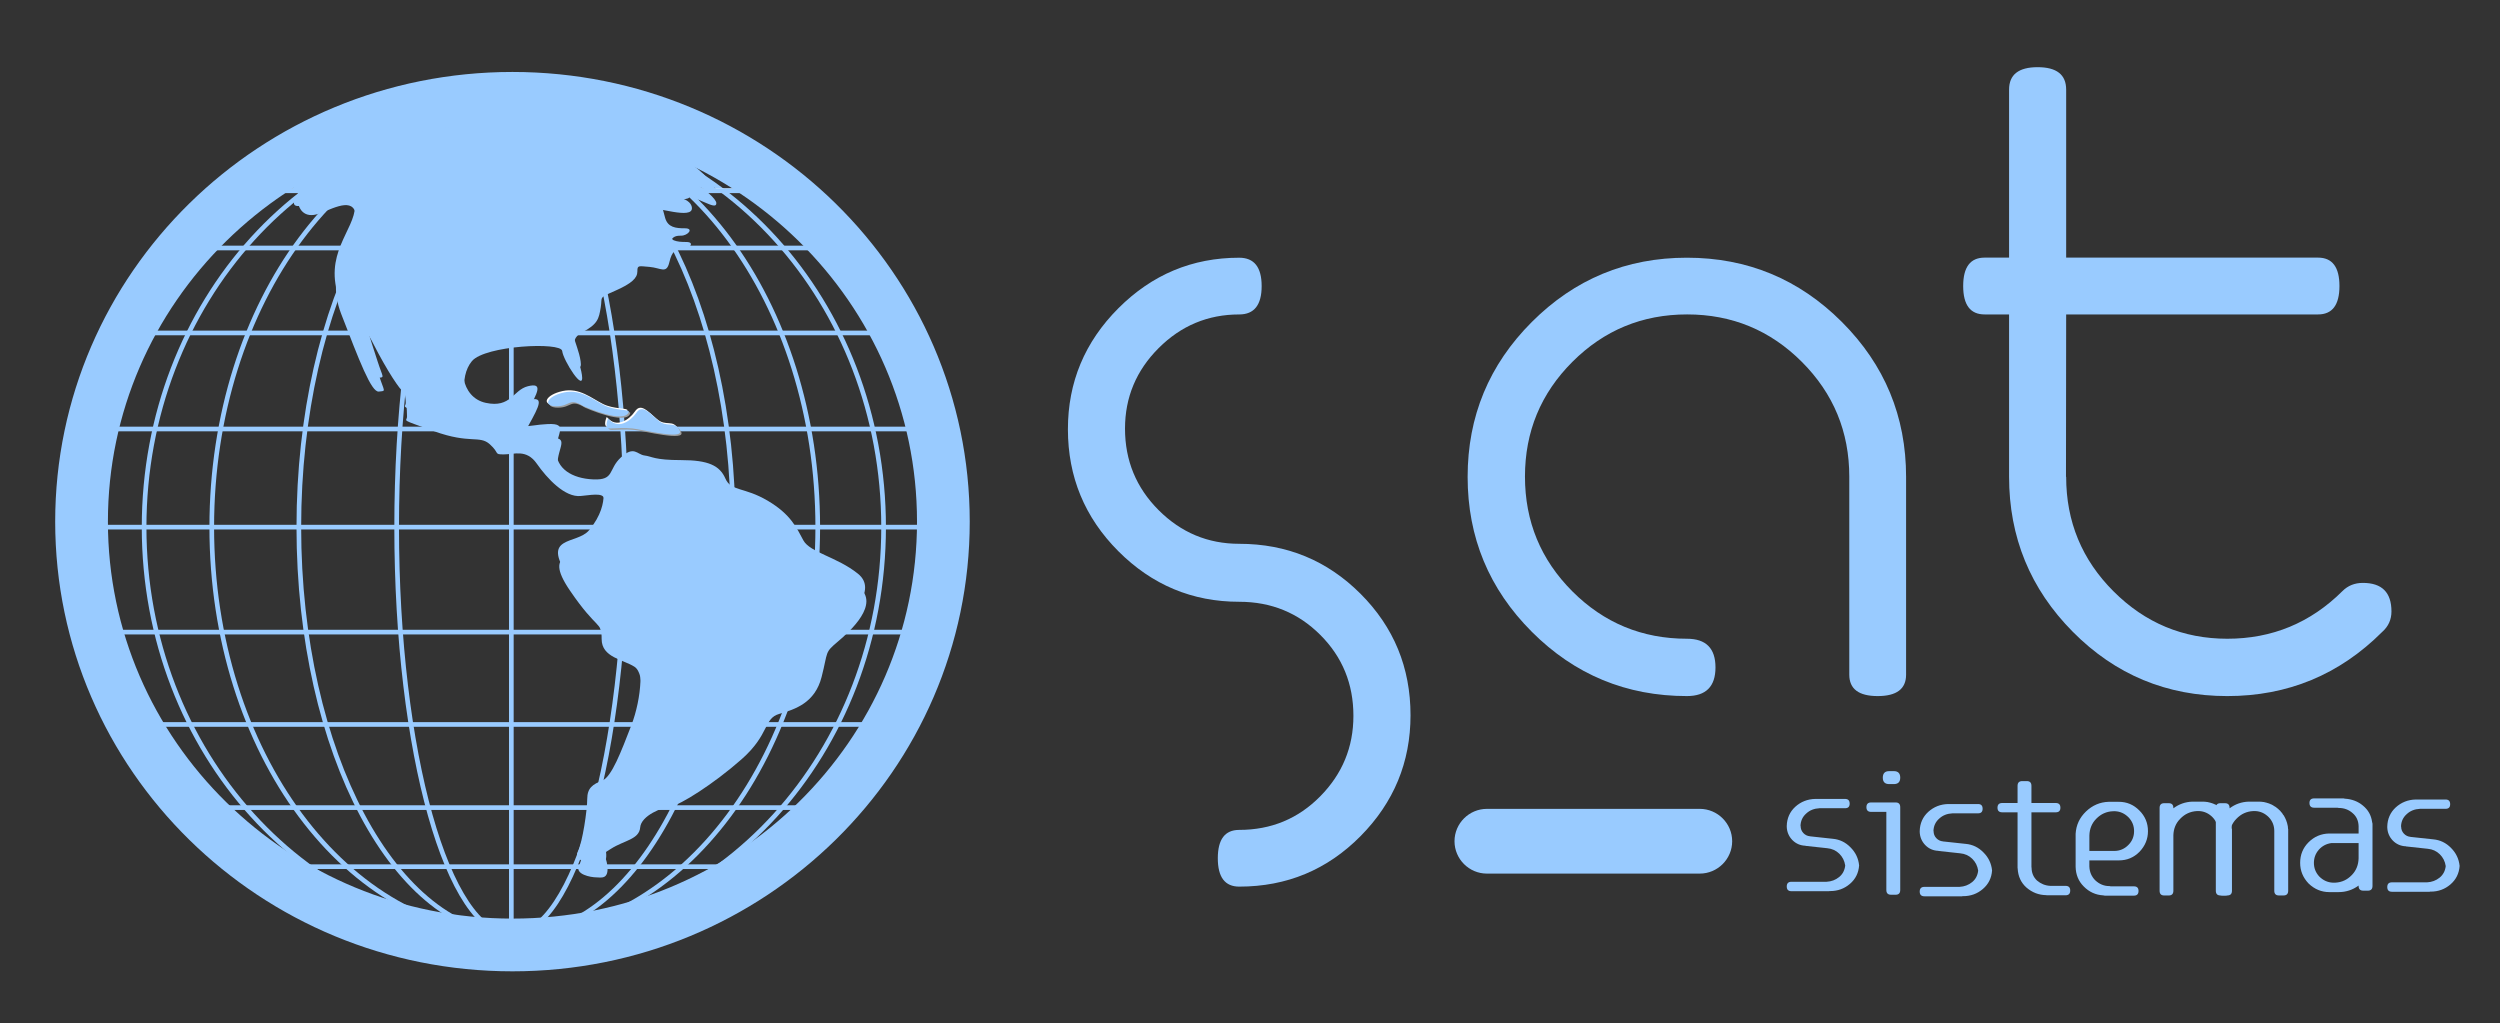 <?xml version="1.0" encoding="UTF-8" standalone="no"?>
<svg
   xmlns:dc="http://purl.org/dc/elements/1.1/"
   xmlns:cc="http://creativecommons.org/ns#"
   xmlns:rdf="http://www.w3.org/1999/02/22-rdf-syntax-ns#"
   xmlns:svg="http://www.w3.org/2000/svg"
   xmlns="http://www.w3.org/2000/svg"
   xmlns:sodipodi="http://sodipodi.sourceforge.net/DTD/sodipodi-0.dtd"
   xmlns:inkscape="http://www.inkscape.org/namespaces/inkscape"
   version="1.1"
   viewBox="49.74 90.48 94.98 38.88"
   id="svg583"
   sodipodi:docname="logo_dark.svg"
   inkscape:version="0.92.4 (5da689c313, 2019-01-14)"
   width="94.98"
   height="38.88">
  <rect x="49.74" y="90.48" width="94.98" height="38.88" fill="#333333" stroke="none"/>
  <sodipodi:namedview
     pagecolor="#ffffff"
     bordercolor="#666666"
     borderopacity="1"
     objecttolerance="10"
     gridtolerance="10"
     guidetolerance="10"
     inkscape:pageopacity="0"
     inkscape:pageshadow="2"
     inkscape:window-width="1920"
     inkscape:window-height="1009"
     id="namedview585"
     showgrid="false"
     inkscape:zoom="11.313708"
     inkscape:cx="32.017972"
     inkscape:cy="0.22331379"
     inkscape:window-x="1912"
     inkscape:window-y="-8"
     inkscape:window-maximized="1"
     inkscape:current-layer="svg583" />
  <defs
     id="defs423" />
  <g
     transform="translate(-1.504,-0.879)"
     id="g579">
    <g
       transform="matrix(0.265,0,0,0.265,37.951,73.915)"
       id="g577">
      <g
         id="g431"
         style="fill:#ffffff;fill-rule:evenodd">
        <path
           d="m 210.5,110.02 c 4.824,-4.829 10.599,-7.245 17.324,-7.245 2.144,0 3.217,1.356 3.217,4.067 0,2.711 -1.073,4.066 -3.217,4.066 -4.483,0 -8.333,1.608 -11.549,4.822 -3.216,3.216 -4.824,7.064 -4.824,11.546 0,4.58 1.608,8.475 4.824,11.692 3.216,3.216 7.066,4.822 11.549,4.822 6.822,0 12.619,2.39 17.396,7.168 4.775,4.78 7.164,10.581 7.164,17.407 0,6.728 -2.389,12.504 -7.163,17.334 -4.776,4.824 -10.575,7.239 -17.396,7.239 -2.047,0 -3.07,-1.356 -3.07,-4.066 0,-2.712 1.023,-4.066 3.07,-4.066 4.58,0 8.453,-1.607 11.62,-4.817 3.168,-3.214 4.752,-7.059 4.752,-11.536 0,-4.576 -1.584,-8.445 -4.752,-11.607 -3.167,-3.163 -7.04,-4.745 -11.62,-4.745 -6.726,0 -12.501,-2.415 -17.325,-7.246 -4.823,-4.83 -7.235,-10.66 -7.235,-17.491 0,-6.732 2.412,-12.513 7.235,-17.344 z"
           style="fill:#99cbff;fill-opacity:1"
           id="path425"
           inkscape:connector-curvature="0" />
        <path
           d="m 269.78,111.98 c 6.139,-6.138 13.546,-9.208 22.222,-9.208 8.674,0 16.078,3.07 22.22,9.208 6.139,6.14 9.209,13.545 9.209,22.217 v 28.355 c 0,2.046 -1.358,3.068 -4.072,3.068 -2.715,0 -4.072,-1.023 -4.072,-3.071 v -28.383 c 0,-6.436 -2.267,-11.923 -6.8,-16.459 -4.533,-4.535 -10.016,-6.803 -16.449,-6.803 -6.432,0 -11.915,2.266 -16.448,6.799 -4.535,4.534 -6.799,10.015 -6.799,16.448 0,6.435 2.262,11.917 6.791,16.452 4.528,4.531 10.005,6.797 16.432,6.797 2.727,0 4.091,1.371 4.091,4.11 0,2.741 -1.366,4.11 -4.095,4.11 -8.676,0 -16.087,-3.068 -22.227,-9.206 -6.142,-6.14 -9.213,-13.546 -9.213,-22.217 0,-8.672 3.068,-16.077 9.21,-22.217 z"
           style="fill:#99cbff;fill-opacity:1"
           id="path427"
           inkscape:connector-curvature="0" />
        <path
           d="m 346.38,134.19 c 0,6.423 2.266,11.899 6.798,16.422 4.532,4.527 9.965,6.788 16.301,6.788 6.431,0 11.937,-2.28 16.52,-6.841 0.779,-0.776 1.752,-1.165 2.921,-1.165 2.731,0 4.096,1.364 4.096,4.093 0,1.17 -0.441,2.146 -1.317,2.924 -6.14,6.142 -13.547,9.209 -22.22,9.209 -8.674,0 -16.057,-3.07 -22.147,-9.216 -6.093,-6.143 -9.137,-13.556 -9.137,-22.238 v -23.261 h -3.508 c -2.047,0 -3.071,-1.358 -3.071,-4.073 0,-2.715 1.024,-4.072 3.071,-4.072 h 3.508 v -24.09 c 0,-2.14 1.364,-3.213 4.094,-3.213 2.728,0 4.091,1.073 4.091,3.213 v 24.09 h 36.109 c 2.047,0 3.071,1.357 3.071,4.072 0,2.715 -1.024,4.073 -3.071,4.073 h -36.109 l -0.026,23.285 z"
           style="fill:#99cbff;fill-opacity:1"
           id="path429"
           inkscape:connector-curvature="0" />
      </g>
      <g
         id="g493"
         style="fill:#ffffff;fill-rule:evenodd" />
      <g
         id="g533"
         style="fill:none;stroke:#ffffff">
        <g
           id="g527"
           style="stroke-width:0.669">
          <path
             d="m 183.04,141.4 c 0,32.265 -26.509,58.412 -59.206,58.412 -32.7,0 -59.212,-26.147 -59.212,-58.412 0,-32.259 26.512,-58.409 59.212,-58.409 32.697,0 59.206,26.15 59.206,58.409 z"
             id="path495"
             inkscape:connector-curvature="0" />
          <path
             d="m 176.84,141.4 c 0,32.265 -23.736,58.412 -53.008,58.412 -29.275,0 -53.01,-26.147 -53.01,-58.412 0,-32.259 23.735,-58.409 53.01,-58.409 29.272,0 53.008,26.15 53.008,58.409 z"
             style="stroke:#99cbff;stroke-opacity:1"
             id="path497"
             inkscape:connector-curvature="0" />
          <path
             d="m 167.4,141.4 c 0,32.265 -19.447,58.412 -43.437,58.412 -23.996,0 -43.442,-26.147 -43.442,-58.412 0,-32.259 19.446,-58.409 43.442,-58.409 23.99,0 43.437,26.15 43.437,58.409 z"
             style="stroke:#99cbff;stroke-opacity:1"
             id="path499"
             inkscape:connector-curvature="0" />
          <path
             d="m 155.27,141.4 c 0,32.265 -13.939,58.412 -31.131,58.412 -17.193,0 -31.134,-26.147 -31.134,-58.412 0,-32.259 13.941,-58.409 31.134,-58.409 17.192,0 31.131,26.15 31.131,58.409 z"
             style="stroke:#99cbff;stroke-opacity:1"
             id="path501"
             inkscape:connector-curvature="0" />
          <path
             d="m 139.91,141.4 c 0,32.265 -7.363,58.412 -16.441,58.412 -9.08,0 -16.439,-26.147 -16.439,-58.412 0,-32.259 7.36,-58.409 16.439,-58.409 9.079,0 16.441,26.15 16.441,58.409 z"
             style="stroke:#99cbff;stroke-opacity:1"
             id="path503"
             inkscape:connector-curvature="0" />
          <path
             d="m 88.697,190.08 h 68.735"
             style="stroke:#99cbff;stroke-opacity:1"
             id="path505"
             inkscape:connector-curvature="0" />
          <path
             d="m 88.697,93.169 h 68.735"
             id="path507"
             inkscape:connector-curvature="0" />
          <path
             d="m 88.697,93.169 h 68.735"
             style="stroke:#99cbff;stroke-opacity:1"
             id="path509"
             inkscape:connector-curvature="0" />
          <path
             d="M 78.458,101.38 H 168.75"
             style="stroke:#99cbff;stroke-opacity:1"
             id="path511"
             inkscape:connector-curvature="0" />
          <path
             d="M 78.458,181.61 H 168.75"
             style="stroke:#99cbff;stroke-opacity:1"
             id="path513"
             inkscape:connector-curvature="0" />
          <path
             d="M 69.56,169.69 H 177.92"
             style="stroke:#99cbff;stroke-opacity:1"
             id="path515"
             inkscape:connector-curvature="0" />
          <path
             d="M 69.56,113.56 H 177.92"
             style="stroke:#99cbff;stroke-opacity:1"
             id="path517"
             inkscape:connector-curvature="0" />
          <path
             d="M 63.09,127.33 H 183.85"
             style="stroke:#99cbff;stroke-opacity:1"
             id="path519"
             inkscape:connector-curvature="0" />
          <path
             d="M 63.09,156.45 H 183.85"
             style="stroke:#99cbff;stroke-opacity:1"
             id="path521"
             inkscape:connector-curvature="0" />
          <path
             d="m 61.387,141.4 h 123.8"
             style="stroke:#99cbff;stroke-opacity:1"
             id="path523"
             inkscape:connector-curvature="0" />
          <path
             d="m 123.47,82.991 v 116.89"
             style="stroke:#99cbff;stroke-opacity:1"
             id="path525"
             inkscape:connector-curvature="0" />
        </g>
        <path
           d="m 185.41,140.61 c 0,33.524 -27.658,60.692 -61.777,60.692 -34.121,0 -61.779,-27.167 -61.779,-60.692 0,-33.518 27.658,-60.688 61.779,-60.688 34.119,0 61.777,27.17 61.777,60.688 z"
           style="stroke:#99cbff;stroke-width:7.559px;stroke-opacity:1"
           id="path529"
           inkscape:connector-curvature="0" />
      </g>
      <g
         id="g553"
         style="fill-rule:evenodd">
        <path
           d="m 93.02,95.355 c 0,0 0.542,1.988 2.966,1.065 2.426,-0.932 5.255,-2.52 5.255,0.923 0,3.442 -4.715,6.886 -2.158,13.502 2.565,6.621 4.313,11.252 5.392,11.12 1.08,-0.127 0.81,0.132 0,-2.381 -0.805,-2.519 -2.827,-8.476 -0.805,-4.5 2.021,3.969 3.905,6.755 4.311,6.881 0.402,0.132 0.534,2.781 0.534,3.577 0,0.792 -1.212,0.265 3.913,2.118 5.12,1.853 6.466,0.53 7.951,1.853 1.478,1.325 0.537,1.459 2.021,1.459 1.482,0 3.233,-0.795 4.714,1.322 1.486,2.119 4.043,4.902 6.332,4.636 2.298,-0.267 3.375,-0.4 3.375,0.657 0,1.063 -0.27,4.103 -2.023,6.219 -1.754,2.122 -7.008,0.662 -2.965,6.63 4.045,5.953 4.582,4.364 4.582,7.013 0,2.647 3.099,2.917 4.715,3.972 1.616,1.056 1.215,6.485 -0.266,10.331 -1.485,3.833 -2.829,7.406 -4.176,7.943 -1.352,0.531 -2.155,1.054 -2.155,2.639 0,1.597 -0.679,6.231 -1.354,7.553 -0.672,1.32 1.756,1.721 2.43,1.721 0.672,0 1.886,0.398 1.617,-1.721 -0.27,-2.116 -1.348,-1.189 0.539,-2.38 1.883,-1.201 4.04,-1.333 4.175,-3.045 0.135,-1.729 3.239,-2.911 4.448,-3.051 1.212,-0.13 6.066,-3.174 10.109,-6.749 4.043,-3.579 3.1,-5.826 5.39,-6.49 2.291,-0.657 5.12,-1.585 6.064,-5.291 0.946,-3.712 0.402,-3.442 2.291,-5.039 1.887,-1.584 6.064,-5.424 3.099,-7.804 -2.962,-2.387 -6.874,-3.044 -7.818,-4.773 -0.936,-1.718 -1.746,-3.702 -5.117,-5.69 -3.37,-1.987 -5.257,-1.322 -6.064,-3.179 -0.809,-1.852 -2.429,-2.643 -6.334,-2.643 -3.91,0 -4.18,-0.533 -5.26,-0.662 -1.076,-0.133 -1.481,-1.456 -3.368,0.262 -1.884,1.724 -0.405,2.119 -3.5,1.986 -3.103,-0.131 -5.798,-0.395 -5.798,-2.91 0,-2.518 1.886,-3.977 -1.211,-3.841 -3.1,0.133 -4.582,1.191 -2.965,-1.722 1.615,-2.911 2.29,-4.236 0.135,-3.707 -2.157,0.53 -2.426,3.175 -6.068,2.383 -3.638,-0.796 -4.04,-5.692 -2.156,-7.944 1.89,-2.247 12.806,-2.778 12.941,-1.455 0.135,1.323 3.233,6.219 2.831,3.441 -0.409,-2.781 -2.294,-4.896 0,-6.09 2.291,-1.19 2.426,-1.986 2.693,-3.574 0.271,-1.589 -0.402,-1.322 2.021,-2.383 2.423,-1.061 3.233,-1.853 3.233,-2.783 0,-0.927 0.136,-0.795 1.752,-0.662 1.622,0.135 2.427,1.058 2.831,-0.66 0.405,-1.724 0.945,-1.856 1.889,-1.856 0.943,0 1.884,-1.057 0.537,-1.057 -1.345,0 -2.426,-0.133 -2.83,-1.46 -0.402,-1.319 -0.402,-2.38 -1.482,-2.38 -1.077,0 -3.909,-1.192 -1.886,-1.192 2.021,0 7.144,1.855 7.009,0.132 -0.135,-1.72 -3.911,-1.585 -1.619,-1.72 2.291,-0.133 5.121,2.254 5.121,1.058 0,-1.19 -6.333,-5.822 -14.956,-7.808 -8.628,-1.986 -37.467,-2.25 -45.553,7.544 -0.272,0.795 0.672,0.662 0.672,0.662 z"
           style="fill:#99cbff;fill-opacity:1"
           id="path537"
           inkscape:connector-curvature="0" />
        <path
           d="m 92.835,93.394 c 0,0 0.542,1.987 2.966,1.064 2.426,-0.932 5.255,-2.52 5.255,0.923 0,3.442 -4.715,6.887 -2.158,13.503 2.565,6.621 4.314,11.252 5.394,11.12 1.079,-0.127 0.81,0.132 0,-2.381 -0.806,-2.519 -2.828,-8.476 -0.806,-4.501 2.021,3.97 3.905,6.755 4.312,6.882 0.402,0.132 0.534,2.781 0.534,3.577 0,0.792 -1.212,0.264 3.914,2.118 5.12,1.852 6.466,0.53 7.951,1.852 1.479,1.326 0.537,1.459 2.021,1.459 1.482,0 3.233,-0.795 4.714,1.323 1.486,2.119 3.807,6.319 6.096,6.052 2.297,-0.266 3.669,-0.606 3.669,0.451 0,1.063 -0.329,2.893 -2.082,5.008 -1.754,2.122 -7.008,0.662 -2.965,6.63 4.045,5.952 4.582,4.363 4.582,7.013 0,2.646 3.099,2.917 4.715,3.972 1.617,1.056 1.215,6.485 -0.266,10.331 -1.485,3.833 -2.828,7.406 -4.175,7.943 -1.353,0.53 -2.156,1.054 -2.156,2.639 0,1.596 -0.679,6.231 -1.354,7.553 -0.671,1.32 1.756,1.721 2.429,1.721 0.672,0 1.887,0.397 1.617,-1.721 -0.27,-2.117 -1.347,-1.19 0.539,-2.381 1.883,-1.2 4.04,-1.332 4.176,-3.045 0.134,-1.728 3.238,-2.91 4.447,-3.05 1.212,-0.13 6.067,-3.173 10.11,-6.749 4.043,-3.579 3.1,-5.826 5.389,-6.491 2.291,-0.657 5.12,-1.585 6.063,-5.29 0.946,-3.712 0.402,-3.443 2.291,-5.039 1.888,-1.584 6.064,-5.424 3.099,-7.805 -2.962,-2.386 -6.873,-3.043 -7.818,-4.773 -0.935,-1.719 -1.746,-3.703 -5.116,-5.689 -3.37,-1.988 -5.258,-1.322 -6.065,-3.179 -0.809,-1.852 -2.43,-2.643 -6.335,-2.643 -3.909,0 -4.18,-0.533 -5.26,-0.662 -1.077,-0.134 -1.481,-1.456 -3.368,0.261 -1.884,1.725 -0.876,3.301 -3.973,3.168 -3.103,-0.131 -5.325,-1.577 -5.325,-4.092 0,-2.517 1.886,-3.976 -1.211,-3.841 -3.102,0.133 -4.583,1.192 -2.966,-1.721 1.615,-2.911 2.29,-4.236 0.135,-3.707 -2.157,0.53 -2.426,3.175 -6.067,2.383 -3.639,-0.796 -4.041,-5.692 -2.157,-7.945 1.891,-2.247 12.806,-2.777 12.941,-1.454 0.136,1.323 3.234,6.219 2.831,3.441 -0.408,-2.781 -2.294,-4.896 0,-6.09 2.291,-1.191 2.426,-1.986 2.693,-3.575 0.271,-1.588 -0.402,-1.321 2.022,-2.382 2.423,-1.061 3.232,-1.853 3.232,-2.783 0,-0.926 0.135,-0.794 1.752,-0.661 1.623,0.135 2.426,1.058 2.831,-0.661 0.405,-1.723 0.946,-1.855 1.888,-1.855 0.943,0 1.885,-1.057 0.537,-1.057 -1.346,0 -2.426,-0.134 -2.83,-1.46 -0.402,-1.32 -0.402,-2.38 -1.482,-2.38 -1.077,0 -3.909,-1.193 -1.887,-1.193 2.021,0 7.144,1.855 7.009,0.133 -0.135,-1.721 -3.91,-1.585 -1.619,-1.721 2.291,-0.132 5.122,2.254 5.122,1.058 0,-1.191 -5.862,-6.885 -14.485,-8.871 -8.627,-1.986 -37.939,-1.188 -46.024,8.607 -0.273,0.794 0.671,0.662 0.671,0.662 z"
           style="fill:#99cbff;fill-opacity:1"
           id="path539"
           inkscape:connector-curvature="0"
           sodipodi:nodetypes="ccscccccsccsccsccscccscsccccccccccccscccsccccccccccsccsscssccscccc" />
        <path
           d="m 140.52,125.07 c 0.114,-0.383 -1.883,-0.135 -3.503,-0.927 -1.616,-0.793 -3.37,-2.384 -5.793,-1.855 -2.428,0.529 -3.102,1.987 -1.077,1.987 2.021,0 1.749,-1.327 3.902,0 0,0 5.933,2.646 6.472,0.795 z"
           id="path541"
           inkscape:connector-curvature="0"
           style="fill:#9c9e9f" />
        <path
           d="m 140.11,124.67 c 0.114,-0.384 -1.883,-0.135 -3.502,-0.928 -1.617,-0.793 -3.371,-2.384 -5.794,-1.853 -2.427,0.528 -3.102,1.986 -1.078,1.986 2.021,0 1.749,-1.327 3.902,0 0,0 5.933,2.646 6.472,0.795 z"
           id="path543"
           inkscape:connector-curvature="0"
           style="fill:#ffffff" />
        <path
           d="m 140.31,124.87 c 0.114,-0.384 -1.883,-0.135 -3.503,-0.928 -1.616,-0.793 -3.37,-2.384 -5.793,-1.853 -2.427,0.528 -3.102,1.986 -1.078,1.986 2.021,0 1.749,-1.327 3.902,0 0,0 5.933,2.646 6.472,0.795 z"
           style="fill:#99cbff;fill-opacity:1"
           id="path545"
           inkscape:connector-curvature="0" />
        <path
           d="m 137.56,126 c 0,0 -0.675,1.456 0.27,1.456 0.944,0 1.884,-0.131 3.229,0 1.349,0.133 7.552,1.722 6.743,0.264 -0.81,-1.455 -1.754,-0.264 -3.102,-1.455 -1.349,-1.191 -2.292,-2.255 -3.098,-1.057 -0.811,1.19 -2.697,2.512 -4.043,0.791 z"
           id="path547"
           inkscape:connector-curvature="0"
           style="fill:#9c9e9f" />
        <path
           d="m 137.15,125.6 c 0,0 -0.675,1.457 0.27,1.457 0.944,0 1.884,-0.131 3.229,0 1.349,0.133 7.552,1.722 6.743,0.264 -0.81,-1.455 -1.754,-0.264 -3.102,-1.455 -1.349,-1.19 -2.292,-2.255 -3.098,-1.056 -0.811,1.19 -2.697,2.511 -4.043,0.791 z"
           id="path549"
           inkscape:connector-curvature="0"
           style="fill:#ffffff" />
        <path
           d="m 137.35,125.8 c 0,0 -0.675,1.457 0.27,1.457 0.944,0 1.884,-0.131 3.229,0 1.349,0.133 7.552,1.722 6.743,0.264 -0.81,-1.455 -1.754,-0.264 -3.102,-1.455 -1.349,-1.19 -2.292,-2.255 -3.098,-1.056 -0.81,1.19 -2.696,2.511 -4.042,0.791 z"
           style="fill:#99cbff;fill-opacity:1"
           id="path551"
           inkscape:connector-curvature="0" />
      </g>
      <g
         id="g573"
         style="fill:#ffffff;fill-rule:evenodd">
        <path
           d="m 312.92,186.08 c 0.988,0.088 1.84,0.5 2.556,1.241 0.712,0.713 1.121,1.572 1.221,2.573 h -0.039 0.039 c -0.075,1.078 -0.513,1.96 -1.315,2.648 -0.802,0.691 -1.749,1.034 -2.838,1.034 h -0.076 c -0.013,0 -0.026,0.005 -0.037,0.009 -0.013,0.007 -0.026,0.011 -0.04,0.011 h -5.392 c -0.451,0 -0.677,-0.226 -0.677,-0.678 0,-0.451 0.225,-0.675 0.677,-0.675 h 5.035 c 0.69,-0.037 1.286,-0.264 1.796,-0.677 0.507,-0.413 0.798,-0.965 0.873,-1.655 -0.1,-0.675 -0.386,-1.243 -0.856,-1.699 -0.469,-0.458 -1.043,-0.717 -1.718,-0.78 l -3.12,-0.338 v -0.018 c -0.751,-0.027 -1.384,-0.301 -1.898,-0.828 -0.502,-0.526 -0.765,-1.158 -0.789,-1.898 v -0.095 c 0.025,-1.114 0.432,-2.036 1.221,-2.761 0.802,-0.727 1.759,-1.104 2.874,-1.128 h 4.267 c 0.438,0 0.658,0.224 0.658,0.677 0,0.439 -0.221,0.657 -0.658,0.657 h -3.664 c -0.764,0.036 -1.396,0.287 -1.898,0.751 -0.54,0.477 -0.814,1.078 -0.827,1.804 h 0.018 c 0,0.39 0.128,0.72 0.385,0.998 0.256,0.275 0.574,0.43 0.951,0.468 l 0.094,0.019 h 0.037 z"
           style="fill:#99cbff;fill-opacity:1"
           id="path555"
           inkscape:connector-curvature="0" />
        <path
           d="m 321.67,176.38 c 0.614,0 0.921,0.313 0.921,0.939 0,0.613 -0.307,0.92 -0.921,0.92 h -0.657 c -0.613,0 -0.921,-0.307 -0.921,-0.92 0,-0.626 0.308,-0.939 0.921,-0.939 z m 0.261,4.49 c 0.441,0 0.66,0.226 0.66,0.679 v 11.874 c 0,0.452 -0.219,0.678 -0.66,0.678 h -0.657 c -0.45,0 -0.675,-0.225 -0.675,-0.678 v -11.2 h -2.181 c -0.45,0 -0.675,-0.226 -0.675,-0.674 0,-0.453 0.226,-0.679 0.675,-0.679 h 3.497 z"
           style="fill:#99cbff;fill-opacity:1"
           id="path557"
           inkscape:connector-curvature="0" />
        <path
           d="m 331.98,186.81 c 0.988,0.088 1.841,0.5 2.556,1.24 0.713,0.713 1.121,1.572 1.222,2.574 h -0.041 0.041 c -0.075,1.078 -0.514,1.96 -1.316,2.649 -0.802,0.691 -1.749,1.033 -2.838,1.033 h -0.075 c -0.013,0 -0.025,0.004 -0.037,0.01 -0.013,0.007 -0.025,0.01 -0.038,0.01 h -5.393 c -0.451,0 -0.677,-0.226 -0.677,-0.678 0,-0.451 0.226,-0.676 0.677,-0.676 h 5.037 c 0.69,-0.037 1.285,-0.263 1.795,-0.675 0.507,-0.413 0.798,-0.965 0.873,-1.656 -0.099,-0.675 -0.385,-1.241 -0.855,-1.698 -0.47,-0.459 -1.043,-0.718 -1.718,-0.78 l -3.121,-0.339 v -0.017 c -0.751,-0.027 -1.384,-0.302 -1.897,-0.829 -0.502,-0.525 -0.764,-1.158 -0.79,-1.896 v -0.095 c 0.026,-1.115 0.433,-2.036 1.221,-2.763 0.802,-0.726 1.76,-1.103 2.875,-1.126 h 4.266 c 0.438,0 0.657,0.223 0.657,0.677 0,0.439 -0.22,0.657 -0.657,0.657 h -3.666 c -0.763,0.036 -1.396,0.286 -1.897,0.751 -0.541,0.476 -0.815,1.078 -0.828,1.804 h 0.019 c 0,0.389 0.128,0.72 0.386,0.998 0.256,0.274 0.573,0.43 0.95,0.468 l 0.094,0.019 h 0.037 z"
           style="fill:#99cbff;fill-opacity:1"
           id="path559"
           inkscape:connector-curvature="0" />
        <path
           d="m 343.62,194.18 h -0.037 c -0.013,0 -0.031,-0.007 -0.057,-0.02 -1.065,-0.012 -2.01,-0.374 -2.838,-1.087 -0.776,-0.691 -1.195,-1.594 -1.259,-2.708 -0.012,-0.024 -0.017,-0.075 -0.017,-0.149 v -7.931 h -2.2 c -0.451,0 -0.677,-0.217 -0.677,-0.657 0,-0.452 0.226,-0.677 0.677,-0.677 h 2.2 v -2.46 c 0,-0.453 0.225,-0.68 0.676,-0.68 h 0.656 c 0.439,0 0.658,0.227 0.658,0.68 v 2.46 h 3.495 c 0.438,0 0.658,0.224 0.658,0.677 0,0.44 -0.221,0.657 -0.658,0.657 h -3.495 v 7.893 h 0.019 v 0.018 c 0,0.752 0.256,1.375 0.77,1.863 0.553,0.474 1.183,0.732 1.897,0.769 h 2.199 c 0.451,0 0.676,0.224 0.676,0.675 0,0.452 -0.225,0.678 -0.676,0.678 z"
           style="fill:#99cbff;fill-opacity:1"
           id="path561"
           inkscape:connector-curvature="0" />
        <path
           d="m 353.15,182.13 h -0.059 c -0.925,0.037 -1.723,0.395 -2.387,1.071 -0.638,0.64 -0.969,1.442 -0.997,2.405 v 2.217 h 3.609 c 0.766,-0.011 1.423,-0.294 1.972,-0.846 0.553,-0.55 0.828,-1.213 0.828,-1.991 0,-0.765 -0.262,-1.423 -0.788,-1.973 -0.553,-0.552 -1.191,-0.846 -1.918,-0.883 h -0.167 z m -1.297,12.092 c -0.039,-0.006 -0.09,-0.016 -0.15,-0.029 -1.093,-0.06 -2.025,-0.487 -2.801,-1.276 -0.753,-0.753 -1.14,-1.693 -1.165,-2.819 v -4.734 c 0.074,-1.254 0.569,-2.318 1.484,-3.196 0.925,-0.889 2.017,-1.353 3.269,-1.39 h 1.409 l 0.021,0.018 v -0.018 c 1.151,0 2.134,0.414 2.949,1.239 0.826,0.815 1.24,1.805 1.24,2.97 0,1.126 -0.407,2.116 -1.224,2.969 -0.813,0.815 -1.79,1.221 -2.928,1.221 h -4.251 v 0.865 c 0.027,0.788 0.311,1.455 0.847,1.991 0.591,0.551 1.26,0.828 2.013,0.828 0.025,0 0.053,0.004 0.083,0.009 0.029,0.007 0.073,0.015 0.122,0.028 h 3.325 c 0.44,0 0.66,0.22 0.66,0.657 0,0.451 -0.22,0.677 -0.66,0.677 h -4.17 c -0.013,0 -0.037,-0.004 -0.074,-0.009 z"
           style="fill:#99cbff;fill-opacity:1"
           id="path563"
           inkscape:connector-curvature="0" />
        <path
           d="m 387.31,191.3 c 0.638,-0.64 0.97,-1.448 0.996,-2.426 v -2.179 h -3.908 c -0.715,0.1 -1.31,0.413 -1.786,0.94 -0.477,0.549 -0.714,1.182 -0.714,1.897 0,0.752 0.257,1.404 0.77,1.956 0.551,0.549 1.19,0.844 1.917,0.881 h 0.396 c 0.913,-0.05 1.69,-0.407 2.329,-1.07 z m -1.973,2.424 h -1.222 c -1.127,0 -2.118,-0.407 -2.97,-1.222 -0.814,-0.851 -1.22,-1.841 -1.22,-2.97 0,-1.165 0.401,-2.149 1.203,-2.95 0.813,-0.814 1.796,-1.232 2.95,-1.259 h 4.228 v -1.051 c -0.026,-0.792 -0.314,-1.416 -0.865,-1.878 -0.551,-0.489 -1.216,-0.735 -1.992,-0.735 -0.025,0 -0.05,-0.003 -0.074,-0.009 -0.026,-0.005 -0.063,-0.015 -0.112,-0.027 h -3.329 c -0.45,0 -0.675,-0.226 -0.675,-0.679 0,-0.436 0.225,-0.656 0.675,-0.656 h 4.174 c 0.024,0 0.052,0.002 0.084,0.009 0.031,0.007 0.071,0.016 0.122,0.029 1.027,0.061 1.899,0.393 2.611,0.993 0.753,0.616 1.19,1.398 1.316,2.351 0.037,0.1 0.056,0.182 0.056,0.243 v 8.927 c 0,0.452 -0.225,0.678 -0.674,0.678 H 388.98 c -0.449,0 -0.674,-0.225 -0.674,-0.678 v -0.056 c -0.853,0.628 -1.811,0.941 -2.875,0.941 h -0.019 z"
           style="fill:#99cbff;fill-opacity:1"
           id="path565"
           inkscape:connector-curvature="0" />
        <path
           d="m 399.01,186.16 c 0.989,0.088 1.841,0.501 2.556,1.24 0.712,0.713 1.121,1.572 1.222,2.574 h -0.04 0.04 c -0.076,1.078 -0.514,1.96 -1.315,2.649 -0.802,0.691 -1.75,1.033 -2.838,1.033 h -0.077 c -0.011,0 -0.025,0.005 -0.037,0.01 -0.014,0.007 -0.025,0.01 -0.038,0.01 h -5.393 c -0.451,0 -0.675,-0.225 -0.675,-0.678 0,-0.451 0.224,-0.675 0.675,-0.675 h 5.037 c 0.69,-0.037 1.286,-0.264 1.795,-0.675 0.507,-0.413 0.798,-0.965 0.874,-1.657 -0.1,-0.675 -0.385,-1.241 -0.856,-1.698 -0.47,-0.459 -1.043,-0.718 -1.718,-0.78 l -3.12,-0.339 v -0.017 c -0.752,-0.027 -1.385,-0.302 -1.897,-0.828 -0.502,-0.525 -0.765,-1.158 -0.789,-1.898 v -0.094 c 0.025,-1.115 0.432,-2.036 1.22,-2.762 0.802,-0.726 1.76,-1.103 2.875,-1.126 h 4.266 c 0.438,0 0.657,0.224 0.657,0.677 0,0.439 -0.22,0.657 -0.657,0.657 h -3.664 c -0.763,0.036 -1.396,0.286 -1.897,0.751 -0.54,0.476 -0.815,1.078 -0.827,1.804 h 0.018 c 0,0.389 0.129,0.721 0.386,0.997 0.256,0.275 0.574,0.43 0.949,0.469 l 0.094,0.019 h 0.037 z"
           style="fill:#99cbff;fill-opacity:1"
           id="path567"
           inkscape:connector-curvature="0" />
        <path
           d="m 370.15,184.68 v 8.851 c 0,0.451 -0.224,0.675 -0.677,0.675 h -0.638 c -0.45,0 -0.677,-0.224 -0.677,-0.675 v -8.569 c 0,-0.764 -0.264,-1.422 -0.789,-1.973 -0.55,-0.553 -1.19,-0.846 -1.917,-0.883 h -0.319 c -0.939,0.05 -1.735,0.414 -2.387,1.089 -0.638,0.638 -0.971,1.436 -0.995,2.387 v 7.949 c 0,0.451 -0.221,0.675 -0.66,0.675 h -0.656 c -0.44,0 -0.659,-0.224 -0.659,-0.675 v -11.876 c 0,-0.452 0.22,-0.677 0.659,-0.677 h 0.656 c 0.439,0 0.66,0.225 0.66,0.677 v 0.057 c 0.799,-0.602 1.709,-0.921 2.724,-0.959 h 1.654 c 0.024,0.012 0.043,0.018 0.055,0.018 h 0.15 c 0.037,0 0.063,0.006 0.075,0.019 h 0.094 c 0.013,0 0.025,0.007 0.037,0.018 h 0.113 c 0.013,0.012 0.032,0.018 0.058,0.018 h 0.037 c 0.013,0.015 0.032,0.021 0.057,0.021 l 0.018,0.018 h 0.074 c 0.013,0 0.025,0.002 0.03,0.009 0.005,0.007 0.014,0.009 0.027,0.009 0.025,0.013 0.044,0.019 0.056,0.019 h 0.037 c 0.013,0.011 0.033,0.018 0.058,0.018 0.024,0 0.036,0.008 0.036,0.02 0.025,0 0.045,0.006 0.057,0.018 h 0.037 c 0.011,0.012 0.032,0.019 0.058,0.019 l 0.017,0.017 h 0.019 c 0.025,0 0.045,0.007 0.058,0.021 0.024,0 0.044,0.006 0.055,0.019 0.012,0.011 0.026,0.019 0.04,0.019 0.011,0.012 0.03,0.019 0.056,0.019 0.01,0.011 0.024,0.017 0.036,0.017 l 0.037,0.019 c 0.014,0 0.025,0.007 0.038,0.019 0.011,0 0.022,0.003 0.029,0.009 0.003,0.007 0.015,0.01 0.027,0.01 0.012,0.012 0.025,0.019 0.037,0.019 0.014,0.013 0.033,0.017 0.058,0.017 0,0.013 0.012,0.019 0.037,0.019 l 0.018,0.019 c 0.013,0 0.026,0.006 0.037,0.019 0.013,0.014 0.026,0.019 0.037,0.019 0.026,0.013 0.045,0.018 0.058,0.018 l 0.019,0.019 c 0,0.024 0.019,0.037 0.056,0.037 v 0.02 h 0.018 l 0.02,0.017 c 0.011,0 0.024,0.007 0.037,0.02 0.124,0.063 0.231,0.13 0.319,0.206 0.024,0.025 0.049,0.044 0.074,0.056 0.026,0.013 0.05,0.032 0.075,0.057 v 0.018 h 0.018 c 0,0.026 0.02,0.038 0.056,0.038 l 0.02,0.019 0.057,0.053 v 0.021 h 0.017 c 0,0.024 0.013,0.038 0.038,0.038 l 0.019,0.018 0.056,0.058 h 0.018 c 0,0.036 0.019,0.054 0.056,0.054 l 0.019,0.019 c 0,0.015 0.013,0.032 0.037,0.058 l 0.021,0.017 0.054,0.058 v 0.02 h 0.021 c 0,0.036 0.012,0.056 0.037,0.056 l 0.019,0.018 c 0.013,0.013 0.019,0.026 0.019,0.037 l 0.018,0.018 h 0.018 c 0.013,0.012 0.021,0.026 0.03,0.04 0.005,0.013 0.016,0.024 0.026,0.036 v 0.018 c 0.014,0 0.033,0.019 0.058,0.058 v 0.018 c 0.026,0.038 0.05,0.08 0.076,0.123 0.024,0.045 0.055,0.079 0.093,0.104 0.277,0.452 0.465,0.934 0.565,1.445 v 0.019 c 0.01,0.015 0.017,0.04 0.017,0.074 0,0.063 0.007,0.103 0.02,0.113 v 0.095 c 0.013,0.012 0.017,0.052 0.017,0.114 v 0.094 z"
           style="fill:#99cbff;fill-opacity:1"
           id="path569"
           inkscape:connector-curvature="0" />
        <path
           d="m 378.21,184.68 v 8.851 c 0,0.451 -0.224,0.675 -0.677,0.675 h -0.638 c -0.45,0 -0.678,-0.224 -0.678,-0.675 v -8.569 c 0,-0.764 -0.263,-1.422 -0.788,-1.973 -0.55,-0.553 -1.19,-0.846 -1.917,-0.883 h -0.319 c -0.939,0.05 -1.736,0.414 -2.387,1.089 -0.638,0.638 -0.971,1.436 -0.996,2.387 v 7.949 c 0,0.451 -0.221,0.675 -0.658,0.675 h -0.656 c -0.44,0 -0.66,-0.224 -0.66,-0.675 v -11.876 c 0,-0.452 0.22,-0.677 0.66,-0.677 h 0.656 c 0.438,0 0.658,0.225 0.658,0.677 v 0.057 c 0.802,-0.602 1.709,-0.921 2.725,-0.959 h 1.654 c 0.024,0.012 0.043,0.018 0.055,0.018 h 0.15 c 0.037,0 0.063,0.006 0.076,0.019 h 0.093 c 0.012,0 0.025,0.007 0.037,0.018 h 0.113 c 0.013,0.012 0.031,0.018 0.058,0.018 h 0.037 c 0.012,0.015 0.032,0.021 0.055,0.021 l 0.019,0.018 h 0.074 c 0.013,0 0.025,0.002 0.029,0.009 0.006,0.007 0.015,0.009 0.029,0.009 0.025,0.013 0.044,0.019 0.056,0.019 h 0.037 c 0.014,0.011 0.033,0.018 0.058,0.018 0.024,0 0.036,0.008 0.036,0.02 0.025,0 0.045,0.006 0.058,0.018 h 0.037 c 0.011,0.012 0.031,0.019 0.057,0.019 l 0.017,0.017 h 0.019 c 0.025,0 0.045,0.007 0.058,0.021 0.024,0 0.044,0.006 0.055,0.019 0.013,0.011 0.026,0.019 0.04,0.019 0.011,0.012 0.03,0.019 0.056,0.019 0.01,0.011 0.024,0.017 0.036,0.017 l 0.037,0.019 c 0.015,0 0.025,0.007 0.038,0.019 0.011,0 0.023,0.003 0.029,0.009 0.004,0.007 0.015,0.01 0.026,0.01 0.013,0.012 0.026,0.019 0.038,0.019 0.013,0.013 0.033,0.017 0.056,0.017 0,0.013 0.014,0.019 0.038,0.019 l 0.018,0.019 c 0.013,0 0.026,0.006 0.037,0.019 0.014,0.014 0.026,0.019 0.037,0.019 0.026,0.013 0.045,0.018 0.058,0.018 l 0.019,0.019 c 0,0.024 0.019,0.037 0.056,0.037 v 0.02 h 0.018 l 0.021,0.017 c 0.01,0 0.024,0.007 0.037,0.02 0.124,0.063 0.231,0.13 0.319,0.206 0.024,0.025 0.05,0.044 0.074,0.056 0.025,0.013 0.05,0.032 0.076,0.057 v 0.018 h 0.018 c 0,0.026 0.02,0.038 0.057,0.038 l 0.019,0.019 0.058,0.053 v 0.021 h 0.017 c 0,0.024 0.012,0.038 0.038,0.038 l 0.019,0.018 0.057,0.058 h 0.018 c 0,0.036 0.019,0.054 0.057,0.054 l 0.019,0.019 c 0,0.015 0.013,0.032 0.037,0.058 l 0.02,0.017 0.054,0.058 v 0.02 h 0.02 c 0,0.036 0.013,0.056 0.037,0.056 l 0.019,0.018 c 0.013,0.013 0.019,0.026 0.019,0.037 l 0.018,0.018 h 0.018 c 0.012,0.012 0.021,0.026 0.03,0.04 0.005,0.013 0.016,0.024 0.026,0.036 v 0.018 c 0.013,0 0.033,0.019 0.058,0.058 v 0.018 c 0.025,0.038 0.05,0.08 0.075,0.123 0.024,0.045 0.055,0.079 0.094,0.104 0.276,0.452 0.464,0.934 0.565,1.445 v 0.019 c 0.01,0.015 0.017,0.04 0.017,0.074 0,0.063 0.007,0.103 0.021,0.113 v 0.095 c 0.011,0.012 0.017,0.052 0.017,0.114 v 0.094 z"
           style="fill:#99cbff;fill-opacity:1"
           id="path571"
           inkscape:connector-curvature="0" />
      </g>
      <path
         d="m 263.33,181.79 h 30.526 c 2.553,0 4.642,2.088 4.642,4.64 v 8e-4 c 0,2.552 -2.089,4.64 -4.642,4.64 H 263.33 c -2.553,0 -4.641,-2.088 -4.641,-4.64 v -8e-4 c 0,-2.552 2.088,-4.64 4.641,-4.64 z"
         style="fill:#99cbff;fill-opacity:1;fill-rule:evenodd"
         id="path575"
         inkscape:connector-curvature="0" />
    </g>
  </g>
</svg>
